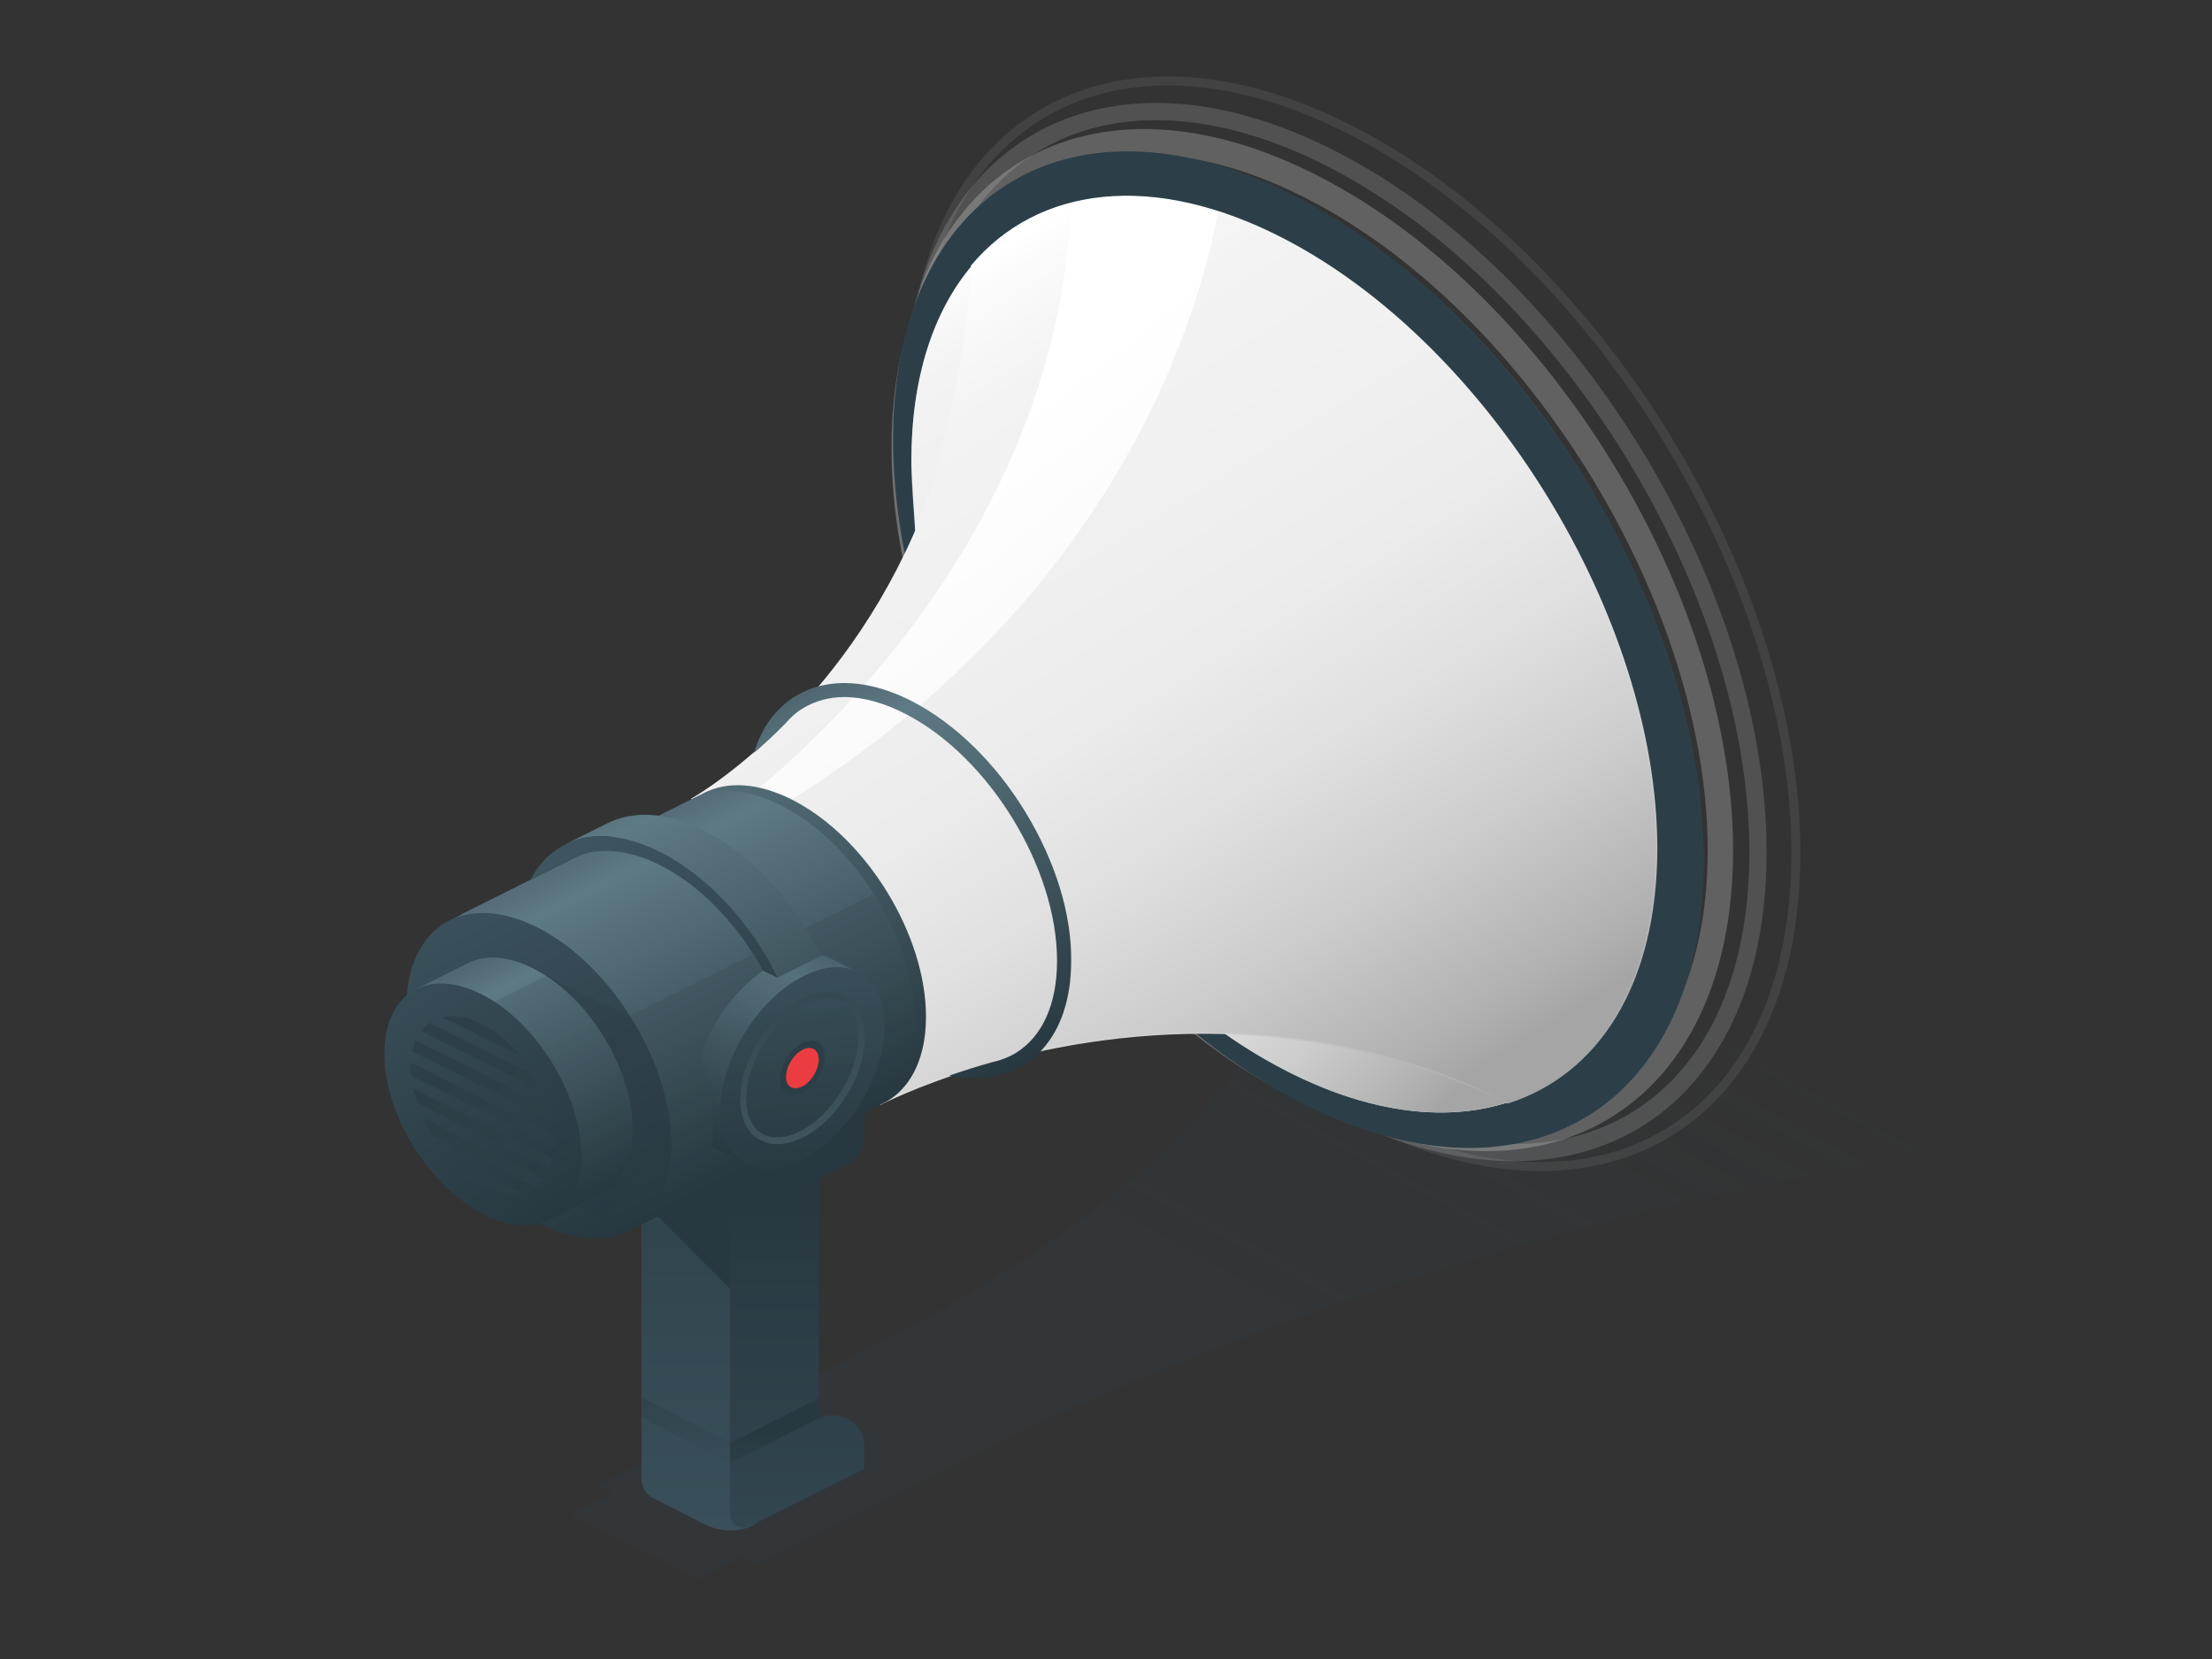 <?xml version="1.0" encoding="utf-8"?><!--Generator: Adobe Illustrator 21.0.2, SVG Export Plug-In . SVG Version: 6.00 Build 0)--><svg xmlns="http://www.w3.org/2000/svg" xmlns:xlink="http://www.w3.org/1999/xlink" viewBox="0 0 800 600" width="800" height="600"><rect x="0" y="0" width="800" height="600" fill="#333333" stroke="none"/><style>.st122{opacity:.2}</style><g id="Layer_4"><linearGradient id="SVGID_2_" gradientUnits="userSpaceOnUse" x1="489.497" y1="486.454" x2="569.662" y2="340.592"><stop offset="0" stop-color="#2c3f49"/><stop offset="1" stop-color="#2c3f49" stop-opacity="0"/></linearGradient><path d="M781 410.1L463 251.4s81.4 122.7-152.8 238.2c-10.2 5 0 0 0 0l.3.2-46.1 23.2-48.3 24.3 5.6 2.8-15.3 7.7 46.2 23 15.3-7.7 5.3 2.7 48.3-24.3 48.3-24.3-.2-.1c235.2-106.6 411.4-107 411.4-107z" opacity=".2" fill="url(#SVGID_2_)"/><g fill="none" stroke="#fff" stroke-miterlimit="10"><path d="M489.8 403.5C401.6 357.7 330.1 241 330.1 142.7c0-98.3 71.5-140.8 159.7-95C578 93.4 649.5 210.2 649.5 308.5c0 98.2-71.5 140.8-159.7 95z" opacity=".075" stroke-width="3.25"/><path d="M482.7 399.2c-84.6-43.9-153.1-155.9-153.1-250.1 0-94.2 68.6-135 153.1-91.1 84.6 43.9 153.1 155.9 153.1 250.1.1 94.2-68.5 135-153.1 91.1z" opacity=".15" stroke-width="6.215"/><path d="M475.6 394.8c-81-42-146.6-149.2-146.6-239.4 0-90.2 65.6-129.3 146.6-87.2 81 42 146.6 149.2 146.6 239.4 0 90.2-65.6 129.3-146.6 87.2z" opacity=".225" stroke-width="9.18"/><path d="M468.5 390.5c-77.3-40.1-140-142.5-140-228.7 0-86.2 62.7-123.5 140-83.3 77.3 40.1 140 142.5 140 228.7 0 86.1-62.6 123.4-140 83.3z" opacity=".3" stroke-width="12.145"/></g><path d="M469.6 398.3c-81-42-146.6-149.2-146.6-239.4 0-90.2 65.6-129.3 146.6-87.3 81 42 146.6 149.2 146.6 239.4 0 90.2-65.7 129.3-146.6 87.3z" fill="#2c3f49"/><linearGradient id="SVGID_3_" gradientUnits="userSpaceOnUse" x1="510.681" y1="-3056.401" x2="88.498" y2="-3056.401" gradientTransform="matrix(.994 .494 0 1 251.99 3187.435)"><stop offset="0" stop-color="#fff"/><stop offset=".105" stop-color="#f4f4f4"/><stop offset=".26" stop-color="#ececec"/><stop offset=".516" stop-color="#e9e9e9"/><stop offset=".609" stop-color="#e5e5e5"/><stop offset=".701" stop-color="#d9d9d9"/><stop offset=".792" stop-color="#c5c5c5"/><stop offset=".883" stop-color="#a9a9a9"/><stop offset=".974" stop-color="#868686"/><stop offset="1" stop-color="#7a7a7a"/></linearGradient><path d="M464.3 386.8c-74.4-38.6-134.7-137.1-134.7-220.1 0-82.9 60.3-118.8 134.7-80.2C538.7 125.2 599 223.7 599 306.6s-60.3 118.9-134.7 80.2z" fill="url(#SVGID_3_)"/><linearGradient id="SVGID_4_" gradientUnits="userSpaceOnUse" x1="353.314" y1="245.582" x2="514.492" y2="406.759"><stop offset="0" stop-color="#fff"/><stop offset=".03" stop-color="#fbfbfb"/><stop offset=".134" stop-color="#f3f3f3"/><stop offset=".306" stop-color="#f0f0f0"/><stop offset=".468" stop-color="#ececec"/><stop offset=".627" stop-color="#e0e0e0"/><stop offset=".787" stop-color="#ccc"/><stop offset=".945" stop-color="#b1b1b1"/><stop offset="1" stop-color="#a5a5a5"/></linearGradient><path d="M464.3 386.8c30.4 15.8 58.4 19.1 80.9 11.9-35.8-17.4-70.9-24.2-102.5-25.1 7 5 14.3 9.4 21.6 13.2z" fill="url(#SVGID_4_)"/><linearGradient id="SVGID_5_" gradientUnits="userSpaceOnUse" x1="321.59" y1="109.753" x2="434.995" y2="309.071"><stop offset="0" stop-color="#fff"/><stop offset=".03" stop-color="#fbfbfb"/><stop offset=".134" stop-color="#f3f3f3"/><stop offset=".306" stop-color="#f0f0f0"/><stop offset=".468" stop-color="#ececec"/><stop offset=".627" stop-color="#e0e0e0"/><stop offset=".787" stop-color="#ccc"/><stop offset=".945" stop-color="#b1b1b1"/><stop offset="1" stop-color="#a5a5a5"/></linearGradient><path d="M329.6 166.8c0 4.5 1.1 21 1.4 25.6 11.2-25 18.7-65.4 20.5-96.3-13.9 16.4-21.9 40.4-21.9 70.7z" fill="url(#SVGID_5_)"/><linearGradient id="SVGID_6_" gradientUnits="userSpaceOnUse" x1="559.506" y1="398.756" x2="530.906" y2="398.756"><stop offset="0" stop-color="#fff"/><stop offset=".105" stop-color="#f4f4f4"/><stop offset=".26" stop-color="#ececec"/><stop offset=".516" stop-color="#e9e9e9"/><stop offset=".609" stop-color="#e5e5e5"/><stop offset=".701" stop-color="#d9d9d9"/><stop offset=".792" stop-color="#c5c5c5"/><stop offset=".883" stop-color="#a9a9a9"/><stop offset=".974" stop-color="#868686"/><stop offset="1" stop-color="#7a7a7a"/></linearGradient><path fill="url(#SVGID_6_)" d="M545.2 398.8z"/><linearGradient id="SVGID_7_" gradientUnits="userSpaceOnUse" x1="253.17" y1="678.422" x2="253.17" y2="308.448"><stop offset="0" stop-color="#425b66"/><stop offset="1" stop-color="#273840"/></linearGradient><path d="M264.1 537.5V355.8l-32.1-16v194.9c0 3.1 1.8 5.9 4.5 7.3l15.7 7.9s9.2 6.3 19 2.3-7.1-14.7-7.1-14.7z" fill="url(#SVGID_7_)"/><g opacity=".98"><linearGradient id="SVGID_8_" gradientUnits="userSpaceOnUse" x1="248.053" y1="678.422" x2="248.053" y2="308.448"><stop offset="0" stop-color="#273840"/><stop offset="1" stop-color="#273840"/></linearGradient><path fill="url(#SVGID_8_)" d="M264.1 355.8l-32.1-16V434l32.1 32.1z"/></g><linearGradient id="SVGID_9_" gradientUnits="userSpaceOnUse" x1="288.32" y1="729.737" x2="288.32" y2="435.113"><stop offset="0" stop-color="#425b66"/><stop offset="1" stop-color="#273840"/></linearGradient><path d="M296.2 513v-86.7l10.1-5.1c3.8-1.9 6.3-5.8 6.3-10.1v-19.7l-16.4 8.2v-59.9l-32.1 16V547.5c0 3.7 3.9 6.1 7.2 4.4l24.9-12.4 16.4-8.2V523c0-8.2-8.9-13.7-16.4-10z" fill="url(#SVGID_9_)"/><g class="st122"><linearGradient id="SVGID_10_" gradientUnits="userSpaceOnUse" x1="288.32" y1="729.737" x2="288.32" y2="435.113"><stop offset="0" stop-color="#425b66"/><stop offset="1" stop-color="#273840"/></linearGradient><path d="M296.2 426.3l10.1-5.1c3.8-1.9 6.3-5.8 6.3-10.1v-19.7l-16.4 8.2v-59.9l-32.1 16V466l32.1-16v-23.7z" fill="url(#SVGID_10_)"/></g><linearGradient id="SVGID_11_" gradientUnits="userSpaceOnUse" x1="328.438" y1="110.331" x2="508.843" y2="403.196"><stop offset="0" stop-color="#fff"/><stop offset=".03" stop-color="#fbfbfb"/><stop offset=".134" stop-color="#f3f3f3"/><stop offset=".306" stop-color="#f0f0f0"/><stop offset=".468" stop-color="#ececec"/><stop offset=".627" stop-color="#e0e0e0"/><stop offset=".787" stop-color="#ccc"/><stop offset=".945" stop-color="#b1b1b1"/><stop offset="1" stop-color="#a5a5a5"/></linearGradient><path d="M464.3 86.6c-47.2-24.5-88.8-19-112.8 9.5-1.8 30.9-10.1 73.3-21.3 98.3-29.8 66.5-79.9 94.6-79.9 94.6l68.1 110.3s52.9-27.7 124.4-25.6c31.5.9 66.7 7.6 102.5 25.1 32.7-10.4 53.8-43 53.8-92.1-.1-83-60.4-181.5-134.8-220.1z" fill="url(#SVGID_11_)"/><g class="st122"><linearGradient id="SVGID_12_" gradientUnits="userSpaceOnUse" x1="322.486" y1="113.998" x2="502.89" y2="406.862"><stop offset="0" stop-color="#fff"/><stop offset=".03" stop-color="#fbfbfb"/><stop offset=".134" stop-color="#f3f3f3"/><stop offset=".306" stop-color="#f0f0f0"/><stop offset=".468" stop-color="#ececec"/><stop offset=".627" stop-color="#e0e0e0"/><stop offset=".787" stop-color="#ccc"/><stop offset=".945" stop-color="#b1b1b1"/><stop offset="1" stop-color="#a5a5a5"/></linearGradient><path d="M503.9 265.8c-88.7 7.4-186.6 55.1-222.3 74l36.8 59.5s52.9-27.7 124.4-25.6c31.5.9 66.7 7.6 102.5 25.1 32.7-10.4 53.8-43 53.8-92.1 0-14.4-1.8-29.3-5.2-44.3-23.3-.4-53.1.4-90 3.4z" fill="url(#SVGID_12_)"/></g><linearGradient id="SVGID_13_" gradientUnits="userSpaceOnUse" x1="341.53" y1="168.361" x2="476.248" y2="331.193"><stop offset="0" stop-color="#fff"/><stop offset=".137" stop-color="#fff" stop-opacity=".863"/><stop offset="1" stop-color="#fff" stop-opacity="0"/></linearGradient><path d="M267.6 290.4l9.8 4.2c126.8-75.3 156.5-181.7 163.1-218.1-19.5-6.2-37.5-7.1-53.1-3-5.4 134.3-119.8 216.9-119.8 216.9z" fill="url(#SVGID_13_)"/><linearGradient id="SVGID_14_" gradientUnits="userSpaceOnUse" x1="326.397" y1="107.018" x2="518.094" y2="418.214"><stop offset="0" stop-color="#fff"/><stop offset=".03" stop-color="#fbfbfb"/><stop offset=".134" stop-color="#f3f3f3"/><stop offset=".306" stop-color="#f0f0f0"/><stop offset=".468" stop-color="#ececec"/><stop offset=".627" stop-color="#e0e0e0"/><stop offset=".787" stop-color="#ccc"/><stop offset=".945" stop-color="#b1b1b1"/><stop offset="1" stop-color="#a5a5a5"/></linearGradient><path d="M464.3 86.6c-47.2-24.5-88.8-19-112.8 9.5-1.8 30.9-10.1 73.3-21.3 98.3-29.8 66.5-79.9 94.6-79.9 94.6l68.1 110.3s52.9-27.7 124.4-25.6c31.5.9 66.7 7.6 102.5 25.1 32.7-10.4 53.8-43 53.8-92.1-.1-83-60.4-181.5-134.8-220.1z" fill="none" stroke="url(#SVGID_14_)" stroke-width=".586" stroke-miterlimit="10"/><linearGradient id="SVGID_15_" gradientUnits="userSpaceOnUse" x1="136.88" y1="-2858.012" x2="-13.22" y2="-2858.012" gradientTransform="matrix(.994 .494 0 1 251.99 3187.435)"><stop offset="0"/><stop offset=".694" stop-color="#6c777d"/><stop offset=".697" stop-color="#6b767c"/><stop offset="1" stop-color="#121416"/></linearGradient><path d="M283.1 398.3c-26.5-13.7-47.9-48.8-47.9-78.2 0-29.5 21.4-42.2 47.9-28.5 26.5 13.7 47.9 48.8 47.9 78.2 0 29.4-21.5 42.2-47.9 28.5z" fill="url(#SVGID_15_)"/><linearGradient id="SVGID_16_" gradientUnits="userSpaceOnUse" x1="287.579" y1="413.659" x2="184.033" y2="206.685"><stop offset="0" stop-color="#273840"/><stop offset=".694" stop-color="#5e7a84"/><stop offset="1" stop-color="#34464e"/></linearGradient><path d="M334.9 367.7c0-29.5-21.4-64.5-47.9-78.2-12.7-6.6-24.3-7.1-32.8-2.5l-87.4 43.7L231 443.2l85.2-42.8c11.4-3.9 18.7-15.4 18.7-32.7z" fill="url(#SVGID_16_)"/><linearGradient id="SVGID_17_" gradientUnits="userSpaceOnUse" x1="283.668" y1="415.682" x2="209.109" y2="266.651"><stop offset="0" stop-color="#273840"/><stop offset=".694" stop-color="#5e7a84"/><stop offset="1" stop-color="#34464e"/></linearGradient><path d="M331 369.8c0-29.5-21.4-64.5-47.9-78.2-12.7-6.6-24.3-7.1-32.8-2.5l-87.4 43.7 64.2 112.6 85.2-42.8c11.4-4.1 18.7-15.6 18.7-32.8z" fill="url(#SVGID_17_)"/><g class="st122"><linearGradient id="SVGID_18_" gradientUnits="userSpaceOnUse" x1="285.125" y1="414.953" x2="210.567" y2="265.921"><stop offset="0" stop-color="#273840"/><stop offset="1" stop-color="#34464e"/></linearGradient><path d="M192.7 384.9l34.4 60.3 85.2-42.8c11.4-3.9 18.7-15.4 18.7-32.6 0-15.3-5.8-32-15-46.5l-123.3 61.6z" fill="url(#SVGID_18_)"/></g><linearGradient id="SVGID_19_" gradientUnits="userSpaceOnUse" x1="141.652" y1="278.077" x2="222.856" y2="447.309"><stop offset="0" stop-color="#425b66"/><stop offset="1" stop-color="#273840"/></linearGradient><path d="M194.9 442.4c-26.5-13.7-47.9-48.8-47.9-78.2 0-29.5 21.4-42.2 47.9-28.5 26.5 13.7 47.9 48.8 47.9 78.2 0 29.4-21.5 42.2-47.9 28.5z" fill="url(#SVGID_19_)"/><g class="st122"><linearGradient id="SVGID_20_" gradientUnits="userSpaceOnUse" x1="430.106" y1="584.175" x2="226.065" y2="412.291"><stop offset="0" stop-color="#425b66"/><stop offset="1" stop-color="#273840"/></linearGradient><path d="M242.8 413.9c0-15-5.6-31.5-14.5-45.8l-35.4-17.7-6.2 74.8 40.4 20.2c9.6-4.8 15.7-15.8 15.7-31.5z" fill="url(#SVGID_20_)"/></g><linearGradient id="SVGID_21_" gradientUnits="userSpaceOnUse" x1="375.026" y1="381.301" x2="283.652" y2="212.611"><stop offset="0" stop-color="#273840"/><stop offset=".694" stop-color="#5e7a84"/><stop offset="1" stop-color="#34464e"/></linearGradient><path d="M370.8 293.6c-10.8-17.7-25.3-31.8-40.6-39.8-12.1-6.3-23.8-8.2-33.7-5.7-3.1.8-6 2-8.7 3.6-7.2 4.4-12.4 11.5-15.1 20.6 3.6-3.1 7.5-6.7 11.5-10.8.8-.9 1.5-1.7 2.4-2.5 1.2-1.1 2.5-2.1 3.9-2.9 4.3-2.6 9.4-4 14.8-4 6.9 0 14.5 2.1 22.4 6.2 30.1 15.6 54.6 55.6 54.6 89.2 0 15.6-5.3 27.4-14.9 33.3-1.6 1-3.4 1.8-5.2 2.4-1 .4-2.1.6-3.2.9-5.8 1.6-11 3.3-15.7 4.9 3.2.7 6.2 1 9.2 1 6.4 0 12.4-1.6 17.5-4.7 2.5-1.5 4.8-3.4 6.8-5.6 6.9-7.5 10.6-18.6 10.6-32.2.2-17-5.8-36.2-16.6-53.9z" fill="url(#SVGID_21_)"/><linearGradient id="SVGID_22_" gradientUnits="userSpaceOnUse" x1="217.102" y1="430.983" x2="164.319" y2="325.477"><stop offset="0" stop-color="#273840"/><stop offset=".694" stop-color="#5e7a84"/><stop offset="1" stop-color="#34464e"/></linearGradient><path d="M228.8 408.6c0-21.9-15.9-47.9-35.6-58.1-9.4-4.9-18-5.3-24.4-1.9l-18 9 47.7 83.6 16.4-8.4c8.5-2.9 13.9-11.4 13.9-24.2z" fill="url(#SVGID_22_)"/><linearGradient id="SVGID_23_" gradientUnits="userSpaceOnUse" x1="217.102" y1="430.983" x2="164.319" y2="325.477"><stop offset="0" stop-color="#273840"/><stop offset=".694" stop-color="#5e7a84"/><stop offset="1" stop-color="#34464e"/></linearGradient><path d="M228.8 408.6c0-21.9-15.9-47.9-35.6-58.1-9.4-4.9-18-5.3-24.4-1.9l-18 9 47.7 83.6 16.4-8.4c8.5-2.9 13.9-11.4 13.9-24.2z" fill="url(#SVGID_23_)"/><g class="st122"><linearGradient id="SVGID_24_" gradientUnits="userSpaceOnUse" x1="217.507" y1="430.78" x2="164.724" y2="325.274"><stop offset="0" stop-color="#273840"/><stop offset="1" stop-color="#34464e"/></linearGradient><path d="M197.5 353l-38.3 19.1 39.4 69.1 16.4-8.4c8.4-2.9 13.9-11.4 13.9-24.2-.1-20.3-13.8-44.1-31.4-55.6z" fill="url(#SVGID_24_)"/></g><linearGradient id="SVGID_25_" gradientUnits="userSpaceOnUse" x1="109.133" y1="297.442" x2="200.832" y2="440.335"><stop offset="0" stop-color="#425b66"/><stop offset="1" stop-color="#273840"/></linearGradient><path d="M174.6 439.1C154.9 428.9 139 402.9 139 381s15.9-31.4 35.6-21.2c19.6 10.2 35.6 36.2 35.6 58.1s-16 31.4-35.6 21.2z" fill="url(#SVGID_25_)"/><g><linearGradient id="SVGID_26_" gradientUnits="userSpaceOnUse" x1="-10429.631" y1="414.099" x2="-10473.719" y2="325.974" gradientTransform="matrix(-1 0 0 1 -10172.018 0)"><stop offset="0" stop-color="#273840"/><stop offset=".694" stop-color="#5e7a84"/><stop offset="1" stop-color="#34464e"/></linearGradient><path d="M300.8 346.8c-5.3-2.8-12.5-2.5-20.4 1.6-11.9 6.2-22.1 19.3-26.9 33 2.9 8.3 4.5 16.8 4.5 24.9 0 2.9-.2 5.6-.6 8.1 1.4 1.2 3.1 2.1 4.9 2.8l7.9 4.1 39.8-69.8-9.2-4.7z" fill="url(#SVGID_26_)"/></g><linearGradient id="SVGID_27_" gradientUnits="userSpaceOnUse" x1="283.748" y1="312.415" x2="293.705" y2="426.632"><stop offset="0" stop-color="#425b66"/><stop offset="1" stop-color="#273840"/></linearGradient><path d="M290.2 419.4c16.4-8.5 29.7-30.2 29.7-48.5s-13.3-26.2-29.7-17.7-29.7 30.2-29.7 48.5 13.3 26.2 29.7 17.7z" fill="url(#SVGID_27_)"/><linearGradient id="SVGID_28_" gradientUnits="userSpaceOnUse" x1="308.475" y1="506.622" x2="279.189" y2="313.917"><stop offset="0" stop-color="#5e7a84"/><stop offset="1" stop-color="#273840"/></linearGradient><path d="M281.2 413.8c-2.5 0-4.8-.6-6.8-1.8-4.4-2.6-6.7-7.8-6.7-14.6 0-13.5 9.9-29.7 22-36 6.1-3.2 12-3.5 16.4-.8 4.4 2.6 6.7 7.8 6.7 14.6 0 13.5-9.9 29.7-22 36-3.4 1.7-6.7 2.6-9.6 2.6zm18-52.7c-2.6 0-5.5.8-8.5 2.3-11.5 5.9-20.8 21.2-20.8 33.9 0 5.9 2 10.4 5.6 12.6 3.7 2.2 8.7 1.9 14.1-.9 11.5-5.9 20.8-21.2 20.8-33.9 0-5.9-2-10.4-5.6-12.6-1.6-.9-3.5-1.4-5.6-1.4z" fill="url(#SVGID_28_)"/><linearGradient id="SVGID_29_" gradientUnits="userSpaceOnUse" x1="322.149" y1="519.293" x2="285.834" y2="368.175"><stop offset="0" stop-color="#425b66"/><stop offset="1" stop-color="#273840"/></linearGradient><path d="M290.2 395.3c4.5-2.3 8.1-8.2 8.1-13.2s-3.6-7.1-8.1-4.8-8.1 8.2-8.1 13.2 3.6 7.1 8.1 4.8z" fill="url(#SVGID_29_)"/><g><defs><path id="SVGID_227_" d="M174.6 428.5c-14.4-7.5-26-26.5-26-42.5s11.7-23 26-15.5c14.4 7.5 26 26.5 26 42.5s-11.6 22.9-26 15.5z"/></defs><clipPath id="SVGID_30_"><use xlink:href="#SVGID_227_" overflow="visible"/></clipPath><g opacity=".5" clip-path="url(#SVGID_30_)"><linearGradient id="SVGID_31_" gradientUnits="userSpaceOnUse" x1="310.238" y1="488.231" x2="170.249" y2="370.304"><stop offset="0" stop-color="#425b66"/><stop offset="1" stop-color="#273840"/></linearGradient><path fill="url(#SVGID_31_)" d="M212.8 394.3L128.3 352l1.8-3.7 84.5 42.3z"/><linearGradient id="SVGID_32_" gradientUnits="userSpaceOnUse" x1="305.842" y1="493.449" x2="165.853" y2="375.522"><stop offset="0" stop-color="#425b66"/><stop offset="1" stop-color="#273840"/></linearGradient><path fill="url(#SVGID_32_)" d="M212.8 403.2l-84.5-42.3 1.8-3.6 84.5 42.2z"/><linearGradient id="SVGID_33_" gradientUnits="userSpaceOnUse" x1="301.447" y1="498.667" x2="161.458" y2="380.74"><stop offset="0" stop-color="#425b66"/><stop offset="1" stop-color="#273840"/></linearGradient><path fill="url(#SVGID_33_)" d="M212.8 412.1l-84.5-42.2 1.8-3.7 84.5 42.2z"/><linearGradient id="SVGID_34_" gradientUnits="userSpaceOnUse" x1="297.051" y1="503.885" x2="157.062" y2="385.958"><stop offset="0" stop-color="#425b66"/><stop offset="1" stop-color="#273840"/></linearGradient><path fill="url(#SVGID_34_)" d="M212.8 421l-84.5-42.2 1.8-3.7 84.5 42.3z"/><linearGradient id="SVGID_35_" gradientUnits="userSpaceOnUse" x1="292.656" y1="509.103" x2="152.666" y2="391.176"><stop offset="0" stop-color="#425b66"/><stop offset="1" stop-color="#273840"/></linearGradient><path fill="url(#SVGID_35_)" d="M212.8 429.9l-84.5-42.2 1.8-3.7 84.5 42.3z"/><linearGradient id="SVGID_36_" gradientUnits="userSpaceOnUse" x1="288.26" y1="514.321" x2="148.271" y2="396.394"><stop offset="0" stop-color="#425b66"/><stop offset="1" stop-color="#273840"/></linearGradient><path fill="url(#SVGID_36_)" d="M212.8 438.9l-84.5-42.3 1.8-3.7 84.5 42.3z"/><linearGradient id="SVGID_37_" gradientUnits="userSpaceOnUse" x1="283.864" y1="519.539" x2="143.875" y2="401.612"><stop offset="0" stop-color="#425b66"/><stop offset="1" stop-color="#273840"/></linearGradient><path fill="url(#SVGID_37_)" d="M212.8 447.8l-84.5-42.3 1.8-3.6 84.5 42.2z"/></g></g><linearGradient id="SVGID_38_" gradientUnits="userSpaceOnUse" x1="280.511" y1="303.882" x2="291.267" y2="427.256"><stop offset="0" stop-color="#425b66"/><stop offset="1" stop-color="#273840"/></linearGradient><path d="M310 351.4l-9.2-4.6c-5.3-2.8-12.5-2.5-20.4 1.6-11.9 6.2-22.1 19.3-26.9 33 2.9 8.3 4.5 16.8 4.5 24.9 0 2.9-.2 5.6-.6 8.1 1.4 1.2 3.1 2.1 4.9 2.8l7.9 4.1c5.3 2.6 12.3 2.2 20-1.8 16.4-8.5 29.7-30.2 29.7-48.5 0-9.9-3.8-16.7-9.9-19.6z" opacity=".2" fill="url(#SVGID_38_)"/><g><linearGradient id="SVGID_39_" gradientUnits="userSpaceOnUse" x1="296.026" y1="415.78" x2="209.324" y2="242.476"><stop offset="0" stop-color="#273840"/><stop offset=".694" stop-color="#5e7a84"/><stop offset="1" stop-color="#34464e"/></linearGradient><path d="M255.2 300.7c-13.8-7.2-26.4-7.7-35.8-2.8l-14.7 7.3c9.2-4.4 21.4-3.7 34.8 3.2 17.1 8.9 32.3 26 41.9 45.1l15.6-7.8c-9.5-19.1-24.7-36.2-41.8-45z" fill="url(#SVGID_39_)"/><g><linearGradient id="SVGID_40_" gradientUnits="userSpaceOnUse" x1="200.377" y1="279.944" x2="286.035" y2="410.484"><stop offset="0" stop-color="#425b66"/><stop offset="1" stop-color="#273840"/></linearGradient><path d="M281.4 353.7c-9.5-19.2-24.7-36.3-41.9-45.2-13.4-6.9-25.6-7.7-34.8-3.2-5.4 2.6-9.9 7-12.9 13l13.7-6.9c.7-.4 1.3-.8 2-1.1 8.5-4.1 19.7-3.4 32 3 14.6 7.6 27.7 21.7 36.5 37.8l5.4 2.6z" fill="url(#SVGID_40_)"/></g></g><g><linearGradient id="SVGID_41_" gradientUnits="userSpaceOnUse" x1="248.053" y1="567.343" x2="248.053" y2="474.257"><stop offset="0" stop-color="#425b66"/><stop offset="1" stop-color="#273840"/></linearGradient><path fill="url(#SVGID_41_)" d="M232 505.4v7.3l32.1 16.4v-7.3z"/><linearGradient id="SVGID_42_" gradientUnits="userSpaceOnUse" x1="280.12" y1="571.443" x2="280.12" y2="518.107"><stop offset="0" stop-color="#425b66"/><stop offset="1" stop-color="#273840"/></linearGradient><path fill="url(#SVGID_42_)" d="M264.1 521.9v-.1 7.3l32.1-16.2v-7.2z"/></g><g><path d="M290.2 392.9c3.3-1.7 5.9-6.1 5.9-9.7 0-3.7-2.7-5.2-5.9-3.5-3.3 1.7-5.9 6.1-5.9 9.7-.1 3.6 2.6 5.2 5.9 3.5z" fill="#eb3d41"/></g></g></svg>
